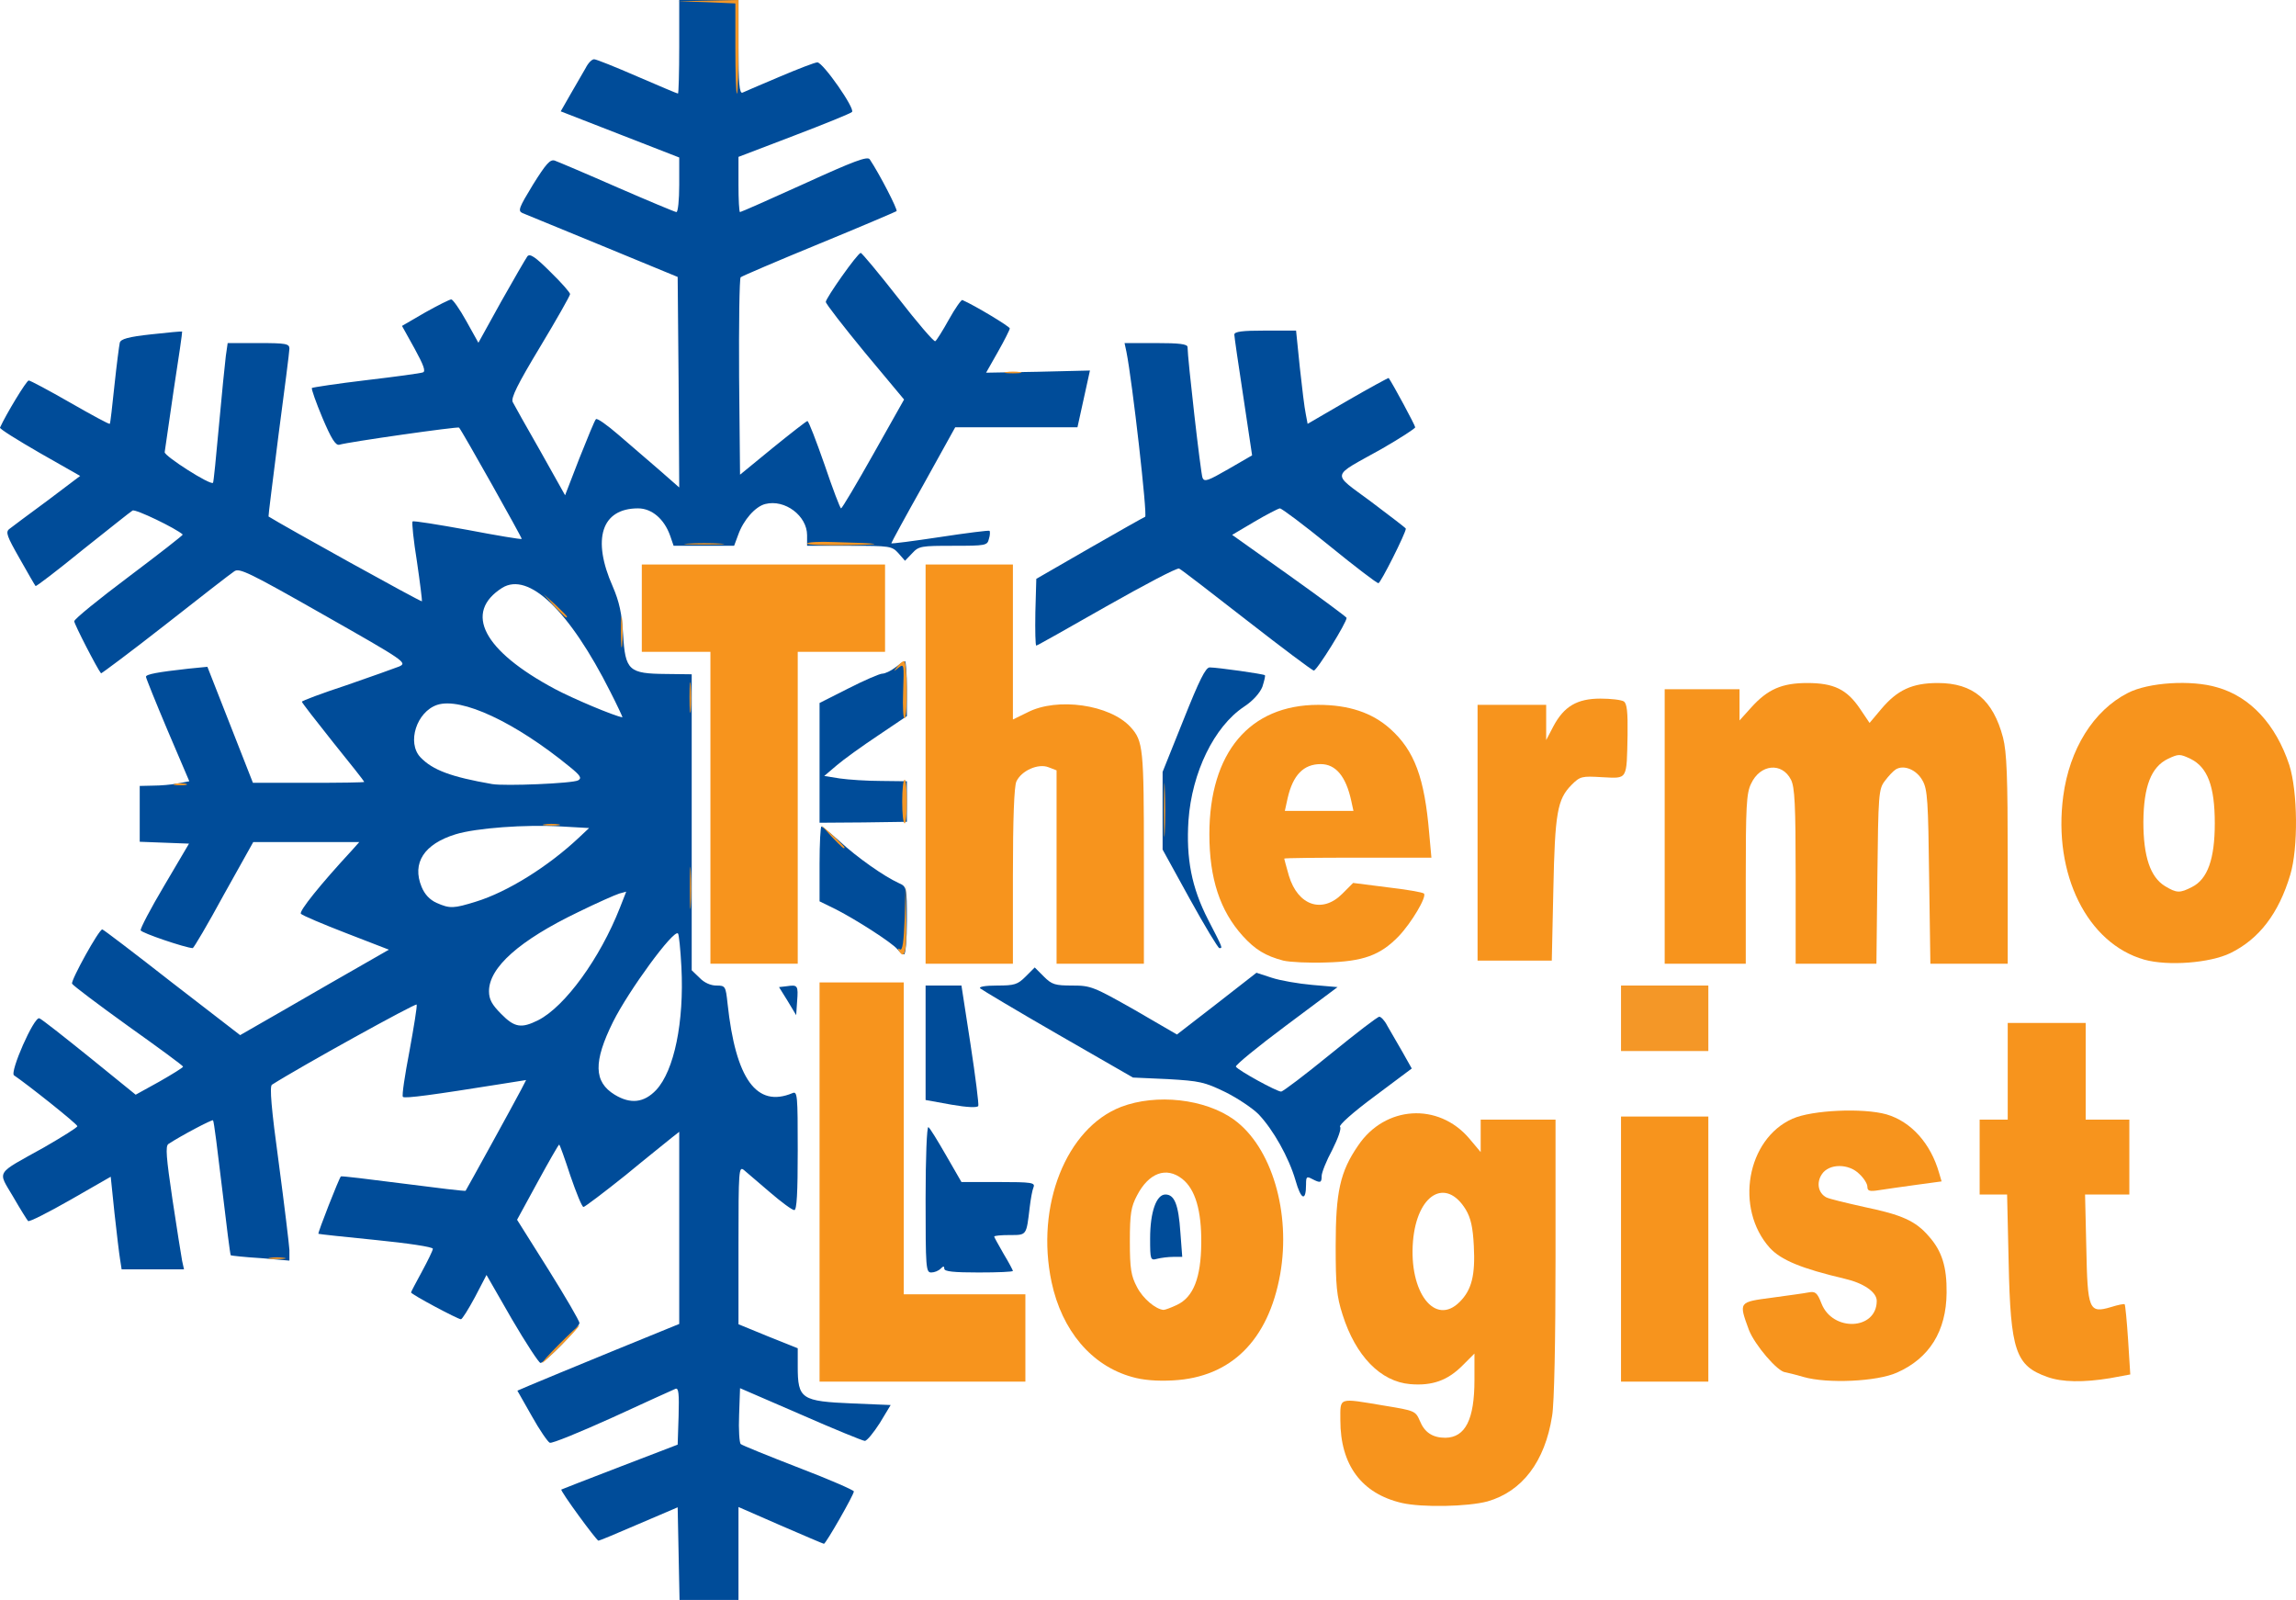 <?xml version="1.0" encoding="UTF-8" standalone="no"?> <svg xmlns="http://www.w3.org/2000/svg" xmlns:xlink="http://www.w3.org/1999/xlink" style="isolation:isolate" viewBox="1185.195 470 736.247 513" width="736.247pt" height="513pt"><path d=" M 1402.8 968.1 L 1402.5 953.3 L 1390.1 958.6 C 1383.2 961.6 1377.4 964 1377.1 964 C 1376.4 963.9 1364.7 947.9 1365.2 947.6 C 1365.4 947.5 1373.8 944.2 1384 940.3 L 1402.5 933.2 L 1402.8 924 C 1403 916.8 1402.8 914.9 1401.8 915.3 C 1401.1 915.6 1392 919.7 1381.6 924.5 C 1371.2 929.2 1362.2 932.9 1361.5 932.6 C 1360.9 932.4 1358.2 928.5 1355.7 924 L 1351.1 915.9 L 1355.3 914.1 C 1357.6 913.1 1369.3 908.3 1381.2 903.4 L 1403 894.5 L 1403 863.7 L 1403 832.9 L 1400.7 834.7 C 1399.5 835.7 1392.7 841.1 1385.8 846.8 C 1378.8 852.4 1372.7 857 1372.3 857 C 1371.8 857 1370 852.5 1368.1 847 C 1366.3 841.5 1364.7 837 1364.5 837 C 1364.3 837 1361.2 842.4 1357.6 849 L 1351 861.1 L 1361 877 C 1366.5 885.8 1371 893.5 1371 894.2 C 1371 895.7 1360 907 1358.5 907 C 1358 907 1353.8 900.6 1349.3 892.9 L 1341.2 878.8 L 1337.5 885.9 C 1335.4 889.8 1333.4 893 1333 893 C 1332 893 1317 885 1317 884.4 C 1317 884.2 1318.6 881.2 1320.5 877.7 C 1322.4 874.2 1324 870.9 1324 870.4 C 1324 869.8 1315.8 868.6 1305.8 867.6 C 1295.7 866.6 1287.4 865.7 1287.3 865.6 C 1287 865.4 1293.9 847.8 1294.5 847.2 C 1294.6 847 1303.6 848.1 1314.5 849.5 C 1325.3 850.9 1334.4 852 1334.5 851.8 C 1334.8 851.4 1350 823.8 1352.3 819.4 L 1353.9 816.3 L 1345.7 817.6 C 1324.4 821 1315 822.3 1314.4 821.7 C 1314 821.4 1315 814.8 1316.5 807 C 1317.9 799.3 1319 792.6 1318.8 792.1 C 1318.6 791.5 1281.5 812 1272.4 817.8 C 1271.6 818.3 1272.2 825.5 1274.6 843 C 1276.4 856.5 1277.9 869 1278 870.8 L 1278 874.2 L 1268.8 873.4 C 1263.7 873.1 1259.4 872.6 1259.2 872.5 C 1259 872.4 1257.8 862.7 1256.4 850.9 C 1255 839.2 1253.8 829.4 1253.5 829.2 C 1253.2 828.9 1243.3 834.1 1239.2 836.8 C 1238.2 837.5 1238.5 841.1 1240.5 854.6 C 1241.9 863.9 1243.3 872.7 1243.6 874.3 L 1244.2 877 L 1234.2 877 L 1224.2 877 L 1223.7 873.8 C 1223.4 872 1222.6 865.3 1221.9 858.9 L 1220.7 847.3 L 1207.8 854.7 C 1200.6 858.8 1194.5 861.9 1194.2 861.5 C 1193.9 861.2 1191.7 857.7 1189.4 853.7 C 1184.4 845.2 1183.5 846.7 1199.3 837.9 C 1205.2 834.5 1210 831.5 1210 831.1 C 1210 830.4 1194 817.7 1189.7 814.8 C 1188.2 813.9 1196.1 795.9 1197.8 796.5 C 1198.5 796.7 1205.7 802.4 1213.9 809 L 1228.7 821 L 1236.3 816.8 C 1240.5 814.4 1243.9 812.3 1243.9 812 C 1243.9 811.7 1236 805.9 1226.3 799 C 1216.7 792.1 1208.6 786 1208.3 785.4 C 1207.9 784.3 1216.9 768 1218 768 C 1218.3 768 1228.3 775.6 1240.3 785 L 1262.2 801.9 L 1266.9 799.2 C 1269.5 797.7 1280.2 791.6 1290.7 785.5 L 1309.9 774.5 L 1296.2 769.2 C 1288.7 766.3 1282.1 763.5 1281.7 763 C 1280.9 762.3 1288 753.5 1297.9 742.8 L 1300.4 740 L 1283.4 740 L 1266.4 740 L 1256.9 757 C 1251.8 766.4 1247.3 774 1247 774 C 1244.6 773.9 1230.5 769.1 1230.3 768.3 C 1230.1 767.8 1233.5 761.3 1237.9 753.9 L 1245.8 740.5 L 1237.9 740.2 L 1230 739.9 L 1230 731 L 1230 722 L 1234.3 721.9 C 1236.6 721.9 1240.2 721.6 1242.2 721.2 L 1245.9 720.5 L 1238.9 704.1 C 1235.1 695.1 1232 687.4 1232 687 C 1232 686.2 1235.7 685.5 1245.6 684.4 L 1251.7 683.8 L 1259 702.4 L 1266.3 721 L 1284.2 721 C 1294 721 1302 720.9 1302 720.7 C 1302 720.5 1297.5 714.8 1292 708 C 1286.5 701.1 1282 695.3 1282 695 C 1282 694.7 1288.4 692.3 1296.3 689.7 C 1304.1 687 1311.7 684.3 1313.2 683.7 C 1315.9 682.5 1315 681.9 1289.1 667.2 C 1265 653.5 1261.9 652 1260.3 653.2 C 1259.2 653.9 1249.3 661.6 1238.1 670.4 C 1227 679.1 1217.7 686 1217.6 685.9 C 1216.4 684.5 1209 670.1 1209 669.2 C 1209 668.5 1216.9 662.1 1226.5 654.9 C 1236.2 647.6 1243.9 641.6 1243.8 641.4 C 1241.8 639.5 1228.6 633.1 1227.7 633.7 C 1227 634.1 1219.9 639.8 1211.7 646.3 C 1203.6 652.9 1196.8 658.1 1196.6 657.9 C 1196.4 657.7 1194.1 653.7 1191.5 649.1 C 1187.4 641.9 1186.9 640.6 1188.2 639.6 C 1189 639 1194.4 634.9 1200.3 630.6 L 1210.9 622.6 L 1197.9 615.2 C 1190.8 611.1 1185 607.5 1185.2 607.1 C 1187.2 602.7 1193.7 592 1194.4 592 C 1194.9 592 1200.9 595.2 1207.7 599.1 C 1214.5 603 1220.2 606.1 1220.4 605.9 C 1220.6 605.7 1221.2 600.1 1221.9 593.5 C 1222.6 586.9 1223.4 580.8 1223.6 579.9 C 1223.9 578.7 1226.3 578 1233.7 577.2 C 1239.1 576.6 1243.5 576.2 1243.6 576.3 C 1243.7 576.4 1242.5 584.8 1240.9 595 C 1239.4 605.2 1238.1 614.2 1238 615 C 1238 616.3 1252.7 625.7 1253.5 624.8 C 1253.7 624.6 1254.5 616.4 1255.4 606.5 C 1256.3 596.6 1257.3 586.6 1257.6 584.2 L 1258.2 580 L 1268.1 580 C 1276.9 580 1278 580.2 1278 581.8 C 1278 582.7 1276.4 595.2 1274.5 609.5 C 1272.7 623.8 1271.2 635.5 1271.3 635.6 C 1275.7 638.4 1320.2 663.1 1320.5 662.8 C 1320.6 662.7 1319.9 656.9 1318.9 650.1 C 1317.8 643.3 1317.2 637.5 1317.5 637.2 C 1317.7 636.9 1325.7 638.2 1335.1 639.9 C 1344.5 641.7 1352.3 643 1352.5 642.8 C 1352.7 642.6 1333.4 608.2 1332.4 607.1 C 1332.1 606.7 1296.9 611.7 1294 612.6 C 1292.8 612.9 1291.4 610.6 1288.6 604 C 1286.5 599 1285 594.7 1285.2 594.4 C 1285.5 594.2 1293.3 593 1302.6 591.9 C 1311.9 590.8 1320.1 589.7 1320.8 589.4 C 1321.8 589.1 1321 587 1318.1 581.7 L 1314.1 574.5 L 1321.5 570.2 C 1325.6 567.9 1329.4 566 1329.9 566 C 1330.4 566 1332.6 569.1 1334.7 572.9 L 1338.6 579.9 L 1345.9 566.7 C 1350 559.4 1353.8 552.9 1354.3 552.2 C 1355.1 551.2 1356.8 552.3 1361.7 557.2 C 1365.2 560.6 1368 563.8 1368 564.3 C 1368 564.8 1363.7 572.4 1358.4 581.2 C 1351.1 593.3 1349 597.6 1349.6 598.9 C 1350.1 599.9 1354.1 607 1358.5 614.7 L 1366.4 628.8 L 1371 616.9 C 1373.6 610.4 1375.9 604.7 1376.3 604.4 C 1376.7 604 1379.9 606.3 1383.5 609.4 C 1387.1 612.5 1392.9 617.5 1396.5 620.6 L 1403 626.3 L 1402.8 592.5 L 1402.5 558.8 L 1378.5 548.9 C 1365.3 543.5 1353.7 538.7 1352.7 538.3 C 1351.2 537.6 1351.6 536.6 1356.1 529.2 C 1360.3 522.5 1361.6 521 1363.1 521.5 C 1364.2 521.9 1373.2 525.7 1383.2 530.1 C 1393.1 534.4 1401.7 538 1402.1 538 C 1402.6 538 1403 534.1 1403 529.3 L 1403 520.5 L 1384 513.1 L 1365 505.7 L 1368.2 500.1 C 1370 497 1372.1 493.3 1373 491.8 C 1373.8 490.2 1375 489 1375.7 489 C 1376.4 489 1382.6 491.5 1389.5 494.5 C 1396.5 497.5 1402.3 500 1402.6 500 C 1402.8 500 1403 493.3 1403 485 L 1403 470 L 1412.5 470 L 1422 470 L 1422 485.1 C 1422 496.8 1422.3 500.1 1423.3 499.7 C 1423.9 499.4 1429.3 497.1 1435.2 494.6 C 1441.1 492.1 1446.5 490 1447.3 490 C 1449.1 490 1459.5 504.9 1458.4 505.9 C 1457.9 506.4 1449.5 509.8 1439.8 513.5 L 1422 520.3 L 1422 529.2 C 1422 534 1422.2 538 1422.5 538 C 1422.8 538 1432.1 533.9 1443.1 528.9 C 1459.1 521.6 1463.4 520 1464.1 521.1 C 1467.3 525.9 1473.1 537.2 1472.7 537.7 C 1472.4 537.9 1461.2 542.7 1447.8 548.2 C 1434.4 553.7 1423.2 558.5 1422.7 558.9 C 1422.3 559.3 1422.1 573.7 1422.2 590.9 L 1422.5 622.2 L 1433 613.6 C 1438.8 608.9 1443.8 605 1444.1 605 C 1444.5 605 1446.9 611.3 1449.6 619 C 1452.2 626.7 1454.6 633 1454.9 633 C 1455.2 633 1459.9 625.1 1465.3 615.5 L 1475.1 598.1 L 1462.5 583 C 1455.6 574.6 1450 567.4 1450 566.8 C 1450 565.6 1460.2 551.1 1461.2 551.1 C 1461.5 551 1466.9 557.5 1473.1 565.4 C 1479.3 573.4 1484.7 579.7 1485.1 579.4 C 1485.5 579.2 1487.5 576 1489.5 572.4 C 1491.5 568.8 1493.5 566 1493.8 566.2 C 1497.9 568 1509 574.7 1509 575.3 C 1509 575.7 1507.3 579.1 1505.2 582.8 L 1501.4 589.5 L 1518.1 589.2 L 1534.7 588.8 L 1532.7 597.9 L 1530.7 607 L 1511.1 607 L 1491.5 607 L 1481.3 625.4 C 1475.6 635.5 1471 644 1471 644.2 C 1471 644.4 1478 643.5 1486.6 642.2 C 1495.1 640.9 1502.3 640 1502.5 640.2 C 1502.7 640.4 1502.7 641.6 1502.3 642.8 C 1501.8 644.9 1501.3 645 1490.8 645 C 1480.6 645 1479.8 645.1 1477.7 647.4 L 1475.4 649.8 L 1473.3 647.4 C 1471.2 645.1 1470.7 645 1457.6 645 L 1444 645 L 1444 641.6 C 1444 635.4 1436.9 630 1430.6 631.6 C 1427.4 632.4 1423.6 636.7 1421.9 641.5 L 1420.6 645 L 1410.9 645 L 1401.2 645 L 1400.1 641.8 C 1398.2 636.4 1394.2 633 1389.8 633 C 1378.1 633 1374.9 642.8 1381.7 658.1 C 1383.8 663 1384.6 666.7 1385 673.4 C 1385.7 685 1386.8 686 1398.8 686.1 L 1407 686.2 L 1407 733.6 L 1407 781.1 L 1409.5 783.5 C 1411 785.1 1413.1 786 1414.9 786 C 1417.8 786 1417.9 786.2 1418.5 791.8 C 1421.1 816 1427.8 825.3 1439.3 820.5 C 1440.9 819.8 1441 821.1 1441 838.9 C 1441 852.5 1440.7 858 1439.9 858 C 1439.2 858 1435.7 855.4 1432.1 852.3 C 1428.5 849.2 1424.7 846 1423.8 845.2 C 1422.1 843.8 1422 845 1422 869.2 L 1422 894.6 L 1431.5 898.5 L 1441 902.3 L 1441 908.1 C 1441 918.6 1442.1 919.3 1458.7 920 L 1470.8 920.5 L 1467.3 926.3 C 1465.3 929.4 1463.2 932 1462.5 932 C 1461.9 932 1452.6 928.2 1441.9 923.5 L 1422.5 915.1 L 1422.2 923.7 C 1422 928.4 1422.3 932.6 1422.7 933 C 1423.1 933.4 1431.5 936.8 1441.3 940.6 C 1451 944.3 1459 947.8 1459 948.2 C 1459 949.3 1450 965 1449.4 965 C 1449.2 965 1442.9 962.3 1435.5 959.1 L 1422 953.2 L 1422 968.1 L 1422 983 L 1412.5 983 L 1403.1 983 L 1402.8 968.1 Z M 1395.6 819.5 C 1401.4 813.3 1404.6 797.6 1403.7 780.1 C 1403.4 774.4 1402.9 769.5 1402.6 769.3 C 1401.2 767.9 1386.8 787.6 1381.8 797.6 C 1375.4 810.5 1375.6 816.9 1382.3 821 C 1387.4 824.1 1391.7 823.6 1395.6 819.5 Z M 1357.8 797.1 C 1366.4 792.7 1377.6 777.3 1384 761 L 1386 755.9 L 1383.8 756.5 C 1382.5 756.9 1376.6 759.5 1370.5 762.5 C 1351.8 771.5 1342 780.2 1342 787.8 C 1342 790.4 1342.9 792.1 1345.9 795.1 C 1350.2 799.5 1352.4 799.8 1357.8 797.1 Z M 1337.8 759.1 C 1347.9 756 1360.9 747.9 1370.8 738.6 L 1374.1 735.5 L 1365.3 735 C 1353.7 734.3 1337.8 735.5 1331.3 737.5 C 1321.2 740.6 1317.2 746.7 1320.4 754.4 C 1321.4 756.8 1323 758.5 1325.2 759.5 C 1329.5 761.4 1330.7 761.3 1337.8 759.1 Z M 1370.6 720.2 C 1371.8 719.5 1371.4 718.7 1367.8 715.8 C 1350.3 701.5 1333.1 693.5 1325.4 696 C 1318.8 698.2 1315.6 708.1 1320 712.8 C 1323.9 716.9 1329.8 719.1 1343 721.4 C 1347 722.1 1368.9 721.2 1370.6 720.2 Z M 1380.9 691.8 C 1367.8 665.8 1354.7 653.2 1346.2 658.5 C 1333.8 666.4 1340.1 678.6 1363.1 690.9 C 1368.9 694 1382.2 699.6 1384.8 700 C 1384.9 700 1383.2 696.3 1380.9 691.8 Z " fill="rgb(0,76,153)"></path><path d=" M 1482 854.4 C 1482 841.2 1482.4 831.1 1482.9 831.4 C 1483.4 831.7 1485.9 835.8 1488.6 840.5 L 1493.5 849 L 1505.4 849 C 1516.1 849 1517.2 849.2 1516.6 850.7 C 1516.2 851.6 1515.7 854.5 1515.4 857 C 1514.3 866.2 1514.5 866 1509 866 C 1506.2 866 1504 866.2 1504 866.5 C 1504 866.7 1505.4 869.2 1507 872 C 1508.7 874.8 1510 877.3 1510 877.5 C 1510 877.8 1505.1 878 1499 878 C 1491.1 878 1488 877.7 1488 876.8 C 1488 875.9 1487.7 875.9 1486.8 876.8 C 1486.1 877.5 1484.8 878 1483.8 878 C 1482.1 878 1482 876.5 1482 854.4 Z " fill="rgb(0,76,153)"></path><path d=" M 1554 867.1 C 1554 858.6 1556 853 1558.9 853 C 1561.8 853 1563.1 856.2 1563.7 865.1 L 1564.3 873 L 1561.4 873 C 1559.8 873 1557.5 873.3 1556.3 873.6 C 1554.1 874.2 1554 874 1554 867.1 Z " fill="rgb(0,76,153)"></path><path d=" M 1600.6 848.4 C 1598.5 841.2 1593.5 832.2 1588.7 827.2 C 1586.9 825.4 1582.2 822.2 1578.2 820.2 C 1571.4 816.9 1569.9 816.6 1559.7 816 L 1548.5 815.5 L 1524.5 801.7 C 1511.3 794.1 1500.1 787.4 1499.5 786.9 C 1499 786.4 1501 786 1504.9 786 C 1510.5 786 1511.5 785.7 1514.1 783.1 L 1517 780.2 L 1519.9 783.1 C 1522.5 785.7 1523.5 786 1529.1 786 C 1535 786 1535.9 786.4 1549 793.8 L 1562.6 801.7 L 1575.4 791.8 L 1588.1 781.9 L 1593 783.5 C 1595.7 784.4 1601.5 785.4 1606 785.8 L 1614.1 786.5 L 1597.5 798.9 C 1588.5 805.6 1581.2 811.6 1581.5 812 C 1582.2 813.2 1594.6 820 1596 820 C 1596.6 820 1603.7 814.6 1611.8 808 C 1619.9 801.4 1626.9 796 1627.5 796 C 1628 796 1629.2 797.2 1630 798.8 C 1630.9 800.3 1633 804 1634.8 807.1 L 1637.9 812.6 L 1626 821.5 C 1619.1 826.6 1614.4 830.8 1614.9 831.3 C 1615.4 831.8 1614.3 834.9 1612.4 838.7 C 1610.5 842.2 1609 846 1609 847.1 C 1609 849.3 1608.6 849.4 1605.9 848 C 1604.2 847.1 1604 847.3 1604 849.7 C 1604 855.4 1602.4 854.8 1600.6 848.4 Z " fill="rgb(0,76,153)"></path><path d=" M 1490.3 824.2 L 1482 822.7 L 1482 804.4 L 1482 786 L 1487.8 786 L 1493.5 786 L 1496.4 804.8 C 1498 815.2 1499.1 824.1 1498.9 824.6 C 1498.6 825.2 1495.5 825.1 1490.3 824.2 Z " fill="rgb(0,76,153)"></path><path d=" M 1437.8 791 L 1435 786.5 L 1437.6 786.2 C 1441 785.7 1441.2 786 1440.8 791.1 L 1440.5 795.5 L 1437.8 791 Z " fill="rgb(0,76,153)"></path><path d=" M 1472.9 774.3 C 1471.1 772.2 1460.1 765.1 1453.3 761.6 L 1448 759 L 1448 747 C 1448 740.4 1448.3 735 1448.6 735 C 1448.9 735 1451.6 737.2 1454.5 739.8 C 1460 744.9 1468.7 751 1473.3 753.1 C 1476 754.3 1476 754.4 1476 765.2 C 1476 771.1 1475.6 776 1475.1 776 C 1474.6 776 1473.6 775.2 1472.9 774.3 Z " fill="rgb(0,76,153)"></path><path d=" M 1566.7 758.2 L 1558 742.4 L 1558 730 L 1558 717.5 L 1564.7 700.8 C 1569.8 688 1571.8 684 1573.1 684 C 1575.6 684 1590.4 686.1 1590.8 686.5 C 1591 686.7 1590.6 688.3 1590 690.2 C 1589.2 692.2 1587 694.7 1584.1 696.6 C 1574.5 703 1567.4 717.7 1566.3 733 C 1565.5 745.3 1567.3 754.6 1572.6 764.9 C 1577.4 774.2 1577.3 774 1576.2 774 C 1575.8 774 1571.5 766.9 1566.7 758.2 Z " fill="rgb(0,76,153)"></path><path d=" M 1448 714.6 L 1448 695.4 L 1457.3 690.7 C 1462.4 688.1 1467.3 686 1468.1 686 C 1469 686 1470.9 685.1 1472.3 684 C 1473.7 682.9 1475.1 682 1475.4 682 C 1475.7 682 1476 686 1476 690.8 L 1476 699.6 L 1466.8 705.8 C 1461.7 709.2 1455.7 713.5 1453.5 715.4 L 1449.5 718.8 L 1454.5 719.6 C 1457.3 720 1463.2 720.4 1467.7 720.4 L 1476 720.5 L 1476 727 L 1476 733.5 L 1462 733.7 L 1448 733.8 L 1448 714.6 Z " fill="rgb(0,76,153)"></path><path d=" M 1585 668.9 C 1573.7 660.1 1564 652.6 1563.3 652.3 C 1562.6 652 1552.2 657.5 1540 664.4 C 1527.9 671.3 1517.8 677 1517.5 677 C 1517.2 677 1517.1 672.2 1517.2 666.3 L 1517.5 655.6 L 1534.5 645.8 C 1543.9 640.4 1551.9 635.9 1552.4 635.7 C 1553.2 635.4 1548.3 592.3 1546.4 582.8 L 1545.8 580 L 1555.9 580 C 1563.3 580 1566 580.3 1566 581.3 C 1566 584.8 1570.2 621.7 1570.8 623.2 C 1571.4 624.6 1572.5 624.2 1579.1 620.4 L 1586.7 616 L 1583.9 597.3 C 1582.3 586.9 1581 577.9 1581 577.3 C 1581 576.3 1583.6 576 1590.9 576 L 1600.8 576 L 1602 587.8 C 1602.7 594.2 1603.5 600.9 1603.9 602.7 L 1604.5 605.9 L 1617.4 598.4 C 1624.5 594.3 1630.4 591.1 1630.5 591.2 C 1632 593.4 1639 606.4 1639 607 C 1639 607.4 1634.2 610.5 1628.3 613.9 C 1611.7 623.2 1612 621.3 1624.9 630.9 C 1631 635.5 1636 639.3 1636 639.5 C 1636 640.9 1627.9 657 1627.2 657 C 1626.7 657 1619.6 651.6 1611.5 645 C 1603.4 638.4 1596.2 633 1595.6 633 C 1595 633.1 1591.3 635 1587.4 637.3 L 1580.3 641.5 L 1598.6 654.5 C 1608.7 661.7 1616.9 667.8 1617 668.1 C 1617.1 669.5 1607.5 685 1606.5 685 C 1606 685 1596.3 677.7 1585 668.9 Z " fill="rgb(0,76,153)"></path><path d=" M 1634.7 951.9 C 1621.8 948.9 1615 939.7 1615 925.4 C 1615 917.9 1614.1 918.2 1629.1 920.7 C 1638.9 922.3 1639.1 922.4 1640.5 925.6 C 1642 929.3 1644.6 931 1648.7 931 C 1655.1 930.9 1658 925.1 1658 912.5 L 1658 904 L 1654.1 907.9 C 1649.4 912.6 1644.5 914.4 1637.4 913.8 C 1627.9 913 1619.9 904.8 1615.7 891.5 C 1613.8 885.6 1613.5 882.2 1613.5 869.5 C 1613.5 852.2 1614.9 845.7 1620.7 837.3 C 1629.3 824.5 1646.4 823.4 1656.3 835 L 1660 839.4 L 1660 834.2 L 1660 829 L 1672 829 L 1684 829 L 1684 873.3 C 1684 899.4 1683.6 920.2 1682.9 924 C 1680.6 938.7 1673.3 948.2 1662.2 951.4 C 1655.9 953.1 1641.2 953.4 1634.7 951.9 Z M 1653.3 887.4 C 1657.1 883.6 1658.3 878.9 1657.8 869.5 C 1657.5 863.4 1656.8 860.5 1655.2 857.8 C 1648.8 847.4 1639.6 852.9 1638.3 867.9 C 1636.9 884.4 1645.4 895.4 1653.3 887.4 Z " fill="rgb(247,148,29)"></path><path d=" M 1448 849 L 1448 785 L 1461.5 785 L 1475 785 L 1475 835 L 1475 885 L 1494.5 885 L 1514 885 L 1514 899 L 1514 913 L 1481 913 L 1448 913 L 1448 849 Z " fill="rgb(247,148,29)"></path><path d=" M 1548.2 911.5 C 1535.2 907.9 1525.7 896.6 1522.4 881.1 C 1517.2 856.6 1527.1 831.7 1544.7 824.9 C 1556 820.6 1571.6 822.3 1580.9 829 C 1593 837.8 1599.2 858.8 1595.7 878.6 C 1591.9 899.8 1579.9 911.6 1561.4 912.6 C 1556.2 912.9 1551.6 912.5 1548.2 911.5 Z M 1562.6 888.4 C 1567.9 885.9 1570.3 879.7 1570.4 868.6 C 1570.5 858.2 1568.5 851.3 1564.3 848 C 1559.2 844 1553.6 846 1549.8 853.3 C 1547.9 856.9 1547.5 859.1 1547.5 868 C 1547.5 876.9 1547.9 879.1 1549.8 882.7 C 1551.7 886.4 1555.8 889.8 1558.3 890 C 1558.8 890 1560.7 889.3 1562.6 888.4 Z " fill="rgb(247,148,29)"></path><path d=" M 1705 870.5 L 1705 828 L 1719 828 L 1733 828 L 1733 870.5 L 1733 913 L 1719 913 L 1705 913 L 1705 870.5 Z " fill="rgb(247,148,29)"></path><path d=" M 1763.5 911.5 C 1760.8 910.7 1758.2 910.1 1757.7 910 C 1755.3 909.9 1747.9 901.3 1746 896.4 C 1742.7 887.4 1742.7 887.5 1753.3 886.1 C 1758.3 885.4 1763.7 884.7 1765.1 884.4 C 1767.3 884 1767.9 884.4 1769.3 888 C 1772.9 897.1 1787 896.5 1787 887.1 C 1787 884.3 1782.8 881.4 1776.7 880 C 1762.7 876.7 1756.3 874 1752.7 870.1 C 1741.4 857.5 1745.3 835.2 1760 828.7 C 1766.3 825.9 1782.6 825.2 1790.1 827.3 C 1798 829.6 1804.3 836.6 1807 846.1 L 1807.8 848.8 L 1799.7 849.9 C 1795.2 850.5 1789.8 851.3 1787.8 851.6 C 1784.7 852.1 1784 851.9 1784 850.5 C 1784 849.6 1782.9 847.8 1781.5 846.5 C 1778.1 843 1771.7 843 1769.4 846.5 C 1767.6 849.2 1768.2 852.5 1770.8 853.9 C 1771.7 854.4 1777.2 855.7 1783 857 C 1795.1 859.5 1799.5 861.5 1803.7 866.4 C 1807.9 871.1 1809.5 876.2 1809.4 884.5 C 1809.3 896.8 1803.9 905.5 1793.5 910.1 C 1787.1 913 1771.1 913.7 1763.5 911.5 Z " fill="rgb(247,148,29)"></path><path d=" M 1841.7 911.5 C 1831.5 907.9 1829.9 903.1 1829.3 874.8 L 1828.8 853 L 1824.4 853 L 1820 853 L 1820 841 L 1820 829 L 1824.5 829 L 1829 829 L 1829 813.5 L 1829 798 L 1841.5 798 L 1854 798 L 1854 813.5 L 1854 829 L 1861 829 L 1868 829 L 1868 841 L 1868 853 L 1860.9 853 L 1853.8 853 L 1854.2 870 C 1854.6 890 1855 891.2 1862.1 889.1 C 1864.3 888.4 1866.3 888 1866.5 888.2 C 1866.7 888.4 1867.2 893.5 1867.6 899.6 L 1868.3 910.7 L 1861.8 911.9 C 1853.3 913.3 1846.4 913.2 1841.7 911.5 Z " fill="rgb(247,148,29)"></path><path d=" M 1364.5 901 C 1367.8 897.7 1370.7 895 1370.9 895 C 1371.2 895 1368.8 897.7 1365.5 901 C 1362.2 904.3 1359.3 907 1359.1 907 C 1358.8 907 1361.2 904.3 1364.5 901 Z " fill="rgb(244,151,39)"></path><path d=" M 1271.8 873.3 C 1273 873.1 1275 873.1 1276.3 873.3 C 1277.5 873.5 1276.5 873.7 1274 873.7 C 1271.5 873.7 1270.5 873.5 1271.8 873.3 Z " fill="rgb(244,151,39)"></path><path d=" M 1705 796.5 L 1705 786 L 1719 786 L 1733 786 L 1733 796.5 L 1733 807 L 1719 807 L 1705 807 L 1705 796.5 Z " fill="rgb(244,151,39)"></path><path d=" M 1413 729 L 1413 679 L 1402 679 L 1391 679 L 1391 665 L 1391 651 L 1430 651 L 1469 651 L 1469 665 L 1469 679 L 1455 679 L 1441 679 L 1441 729 L 1441 779 L 1427 779 L 1413 779 L 1413 729 Z " fill="rgb(247,148,29)"></path><path d=" M 1482 715 L 1482 651 L 1496 651 L 1510 651 L 1510 675.9 L 1510 700.7 L 1514.7 698.4 C 1524.2 693.5 1541.1 695.9 1547.7 703.1 C 1551.8 707.6 1552 709.9 1552 745.1 L 1552 779 L 1538 779 L 1524 779 L 1524 748 L 1524 717 L 1521.4 716 C 1518.1 714.7 1512.7 717.1 1511.1 720.6 C 1510.4 722.3 1510 732.3 1510 751 L 1510 779 L 1496 779 L 1482 779 L 1482 715 Z " fill="rgb(247,148,29)"></path><path d=" M 1596.7 778 C 1591 776.5 1587.7 774.5 1583.7 770.1 C 1576.4 762 1573 751.7 1573 737.5 C 1573 711.3 1585.9 696 1607.9 696 C 1617.7 696 1625.2 698.5 1631 703.7 C 1638.8 710.7 1642 719.4 1643.5 737.3 L 1644.2 745 L 1620.6 745 C 1607.6 745 1597 745.1 1597 745.3 C 1597 745.5 1597.7 747.9 1598.5 750.8 C 1601.4 760.4 1609.2 763 1615.6 756.6 L 1619.1 753.1 L 1630.1 754.5 C 1636.2 755.2 1641.4 756.1 1641.8 756.5 C 1642.8 757.5 1637.8 765.9 1633.7 770.2 C 1627.8 776.3 1622.3 778.3 1610.5 778.6 C 1605 778.8 1598.8 778.5 1596.7 778 Z M 1618.5 726.8 C 1616.8 718.9 1613.5 715 1608.7 715 C 1603.2 715 1599.8 718.5 1598.1 725.9 L 1597.2 730 L 1608.2 730 L 1619.2 730 L 1618.5 726.8 Z " fill="rgb(247,148,29)"></path><path d=" M 1719 735 L 1719 691 L 1731 691 L 1743 691 L 1743 696 L 1743 701 L 1746.7 696.9 C 1752 691 1756.6 689 1764.7 689 C 1773.2 689 1777.4 691 1781.6 697.2 L 1784.7 701.8 L 1788.4 697.4 C 1793.6 691.2 1798.4 689 1806.6 689 C 1817.9 689 1824.3 694.4 1827.5 706.5 C 1828.7 711.3 1829 718.9 1829 745.7 L 1829 779 L 1816.6 779 L 1804.2 779 L 1803.8 751.3 C 1803.5 727 1803.3 723.1 1801.7 720.3 C 1799.8 716.8 1795.7 715.1 1793.1 716.7 C 1792.3 717.2 1790.7 718.9 1789.6 720.4 C 1787.6 723 1787.5 724.7 1787.2 751.1 L 1786.9 779 L 1773.9 779 L 1761 779 L 1761 751 C 1761 727.8 1760.7 722.4 1759.5 720 C 1756.6 714.3 1749.6 715 1746.7 721.3 C 1745.2 724.3 1745 728.7 1745 751.9 L 1745 779 L 1732 779 L 1719 779 L 1719 735 Z " fill="rgb(247,148,29)"></path><path d=" M 1872.8 777.7 C 1854.5 772.5 1843.5 750.3 1846.8 725.3 C 1848.8 710.2 1856.5 697.8 1867.5 692.2 C 1874 688.8 1887.9 687.9 1896.2 690.4 C 1906.8 693.4 1915 702.3 1919.3 715.3 C 1922 723.8 1922.2 741.9 1919.6 750.5 C 1915.9 762.9 1909.6 771.1 1900.4 775.6 C 1893.8 778.8 1880.4 779.8 1872.8 777.7 Z M 1888.1 754.4 C 1893.1 751.9 1895.4 745.4 1895.4 734 C 1895.4 722.1 1893.1 716 1887.6 713.3 C 1884.2 711.7 1883.8 711.7 1880.4 713.3 C 1875 715.9 1872.6 722.1 1872.5 733.5 C 1872.5 744.6 1874.7 751.2 1879.4 754.1 C 1883.2 756.4 1884.2 756.4 1888.1 754.4 Z " fill="rgb(247,148,29)"></path><path d=" M 1659 737 L 1659 696 L 1670 696 L 1681 696 L 1681 701.7 L 1681 707.3 L 1683.3 702.9 C 1686.7 696.5 1690.9 694 1698.4 694 C 1701.8 694 1705.1 694.4 1705.9 694.9 C 1706.9 695.6 1707.2 698.2 1707.1 705.6 C 1706.8 720.3 1707.2 719.6 1699 719.2 C 1692.4 718.8 1691.9 718.9 1689.1 721.7 C 1684.6 726.3 1683.8 730.5 1683.3 755.3 L 1682.8 778 L 1670.9 778 L 1659 778 L 1659 737 Z " fill="rgb(247,148,29)"></path><path d=" M 1473.4 774.8 C 1473 774.1 1473.1 774 1473.8 774.4 C 1474.6 774.9 1475 771.9 1475.3 764.3 L 1475.6 753.5 L 1475.8 764.8 C 1476 775.2 1475.3 778 1473.4 774.8 Z " fill="rgb(244,151,39)"></path><path d=" M 1406.4 754.5 C 1406.4 748.5 1406.5 746.1 1406.7 749.3 C 1406.9 752.5 1406.9 757.4 1406.7 760.3 C 1406.5 763.2 1406.4 760.6 1406.4 754.5 Z " fill="rgb(244,151,39)"></path><path d=" M 1558.4 729.5 C 1558.4 721.8 1558.6 718.8 1558.7 722.8 C 1558.9 726.8 1558.9 733.1 1558.7 736.8 C 1558.5 740.5 1558.4 737.2 1558.4 729.5 Z " fill="rgb(244,151,39)"></path><path d=" M 1451.9 738.3 L 1448.5 734.5 L 1452.3 737.9 C 1454.3 739.8 1456 741.5 1456 741.7 C 1456 742.5 1455.2 741.7 1451.9 738.3 Z " fill="rgb(244,151,39)"></path><path d=" M 1359.8 734.3 C 1361 734.1 1363 734.1 1364.3 734.3 C 1365.5 734.5 1364.5 734.7 1362 734.7 C 1359.5 734.7 1358.5 734.5 1359.8 734.3 Z " fill="rgb(244,151,39)"></path><path d=" M 1474.5 727 C 1474.5 723.2 1474.8 720 1475.3 720 C 1475.7 720 1476 723.2 1476 727 C 1476 730.9 1475.7 734 1475.3 734 C 1474.8 734 1474.5 730.9 1474.5 727 Z " fill="rgb(244,151,39)"></path><path d=" M 1241.3 721.3 C 1242.2 721.1 1243.8 721.1 1244.8 721.3 C 1245.7 721.6 1244.9 721.8 1243 721.8 C 1241.1 721.8 1240.3 721.6 1241.3 721.3 Z " fill="rgb(244,151,39)"></path><path d=" M 1406.3 693.5 C 1406.3 689.1 1406.5 687.4 1406.7 689.8 C 1406.9 692.1 1406.9 695.7 1406.7 697.8 C 1406.5 699.8 1406.3 697.9 1406.3 693.5 Z " fill="rgb(244,151,39)"></path><path d=" M 1474.8 691.7 C 1475.1 683 1475.1 682.7 1473.3 684.1 C 1471.7 685.4 1471.6 685.4 1472.9 683.8 C 1473.6 682.8 1474.6 682 1475.1 682 C 1476.2 682 1476.3 699.7 1475.3 700.3 C 1474.8 700.6 1474.6 696.7 1474.8 691.7 Z " fill="rgb(244,151,39)"></path><path d=" M 1384.3 672.5 C 1384.3 668.1 1384.5 666.4 1384.7 668.8 C 1384.9 671.1 1384.9 674.7 1384.7 676.8 C 1384.5 678.8 1384.3 676.9 1384.3 672.5 Z " fill="rgb(244,151,39)"></path><path d=" M 1362.9 664.3 L 1359.5 660.5 L 1363.3 663.9 C 1365.3 665.8 1367 667.5 1367 667.7 C 1367 668.5 1366.2 667.7 1362.9 664.3 Z " fill="rgb(244,151,39)"></path><path d=" M 1405.8 644.3 C 1408.6 644.1 1413.4 644.1 1416.3 644.3 C 1419.1 644.5 1416.8 644.6 1411 644.6 C 1405.2 644.6 1402.9 644.5 1405.8 644.3 Z " fill="rgb(244,151,39)"></path><path d=" M 1444 644.3 C 1444 643.8 1447.9 643.6 1452.7 643.8 C 1468.3 644.2 1469.8 644.6 1456.8 644.8 C 1449.7 644.9 1444 644.7 1444 644.3 Z " fill="rgb(244,151,39)"></path><path d=" M 1507.8 589.3 C 1509 589.1 1511 589.1 1512.3 589.3 C 1513.5 589.5 1512.5 589.7 1510 589.7 C 1507.5 589.7 1506.5 589.5 1507.8 589.3 Z " fill="rgb(244,151,39)"></path><path d=" M 1421 485.5 L 1421 471.1 L 1411.8 470.7 L 1402.5 470.4 L 1412.3 470.2 L 1422 470 L 1422 485 C 1422 493.3 1421.8 500 1421.5 500 C 1421.2 500 1421 493.5 1421 485.5 Z " fill="rgb(244,151,39)"></path></svg> 